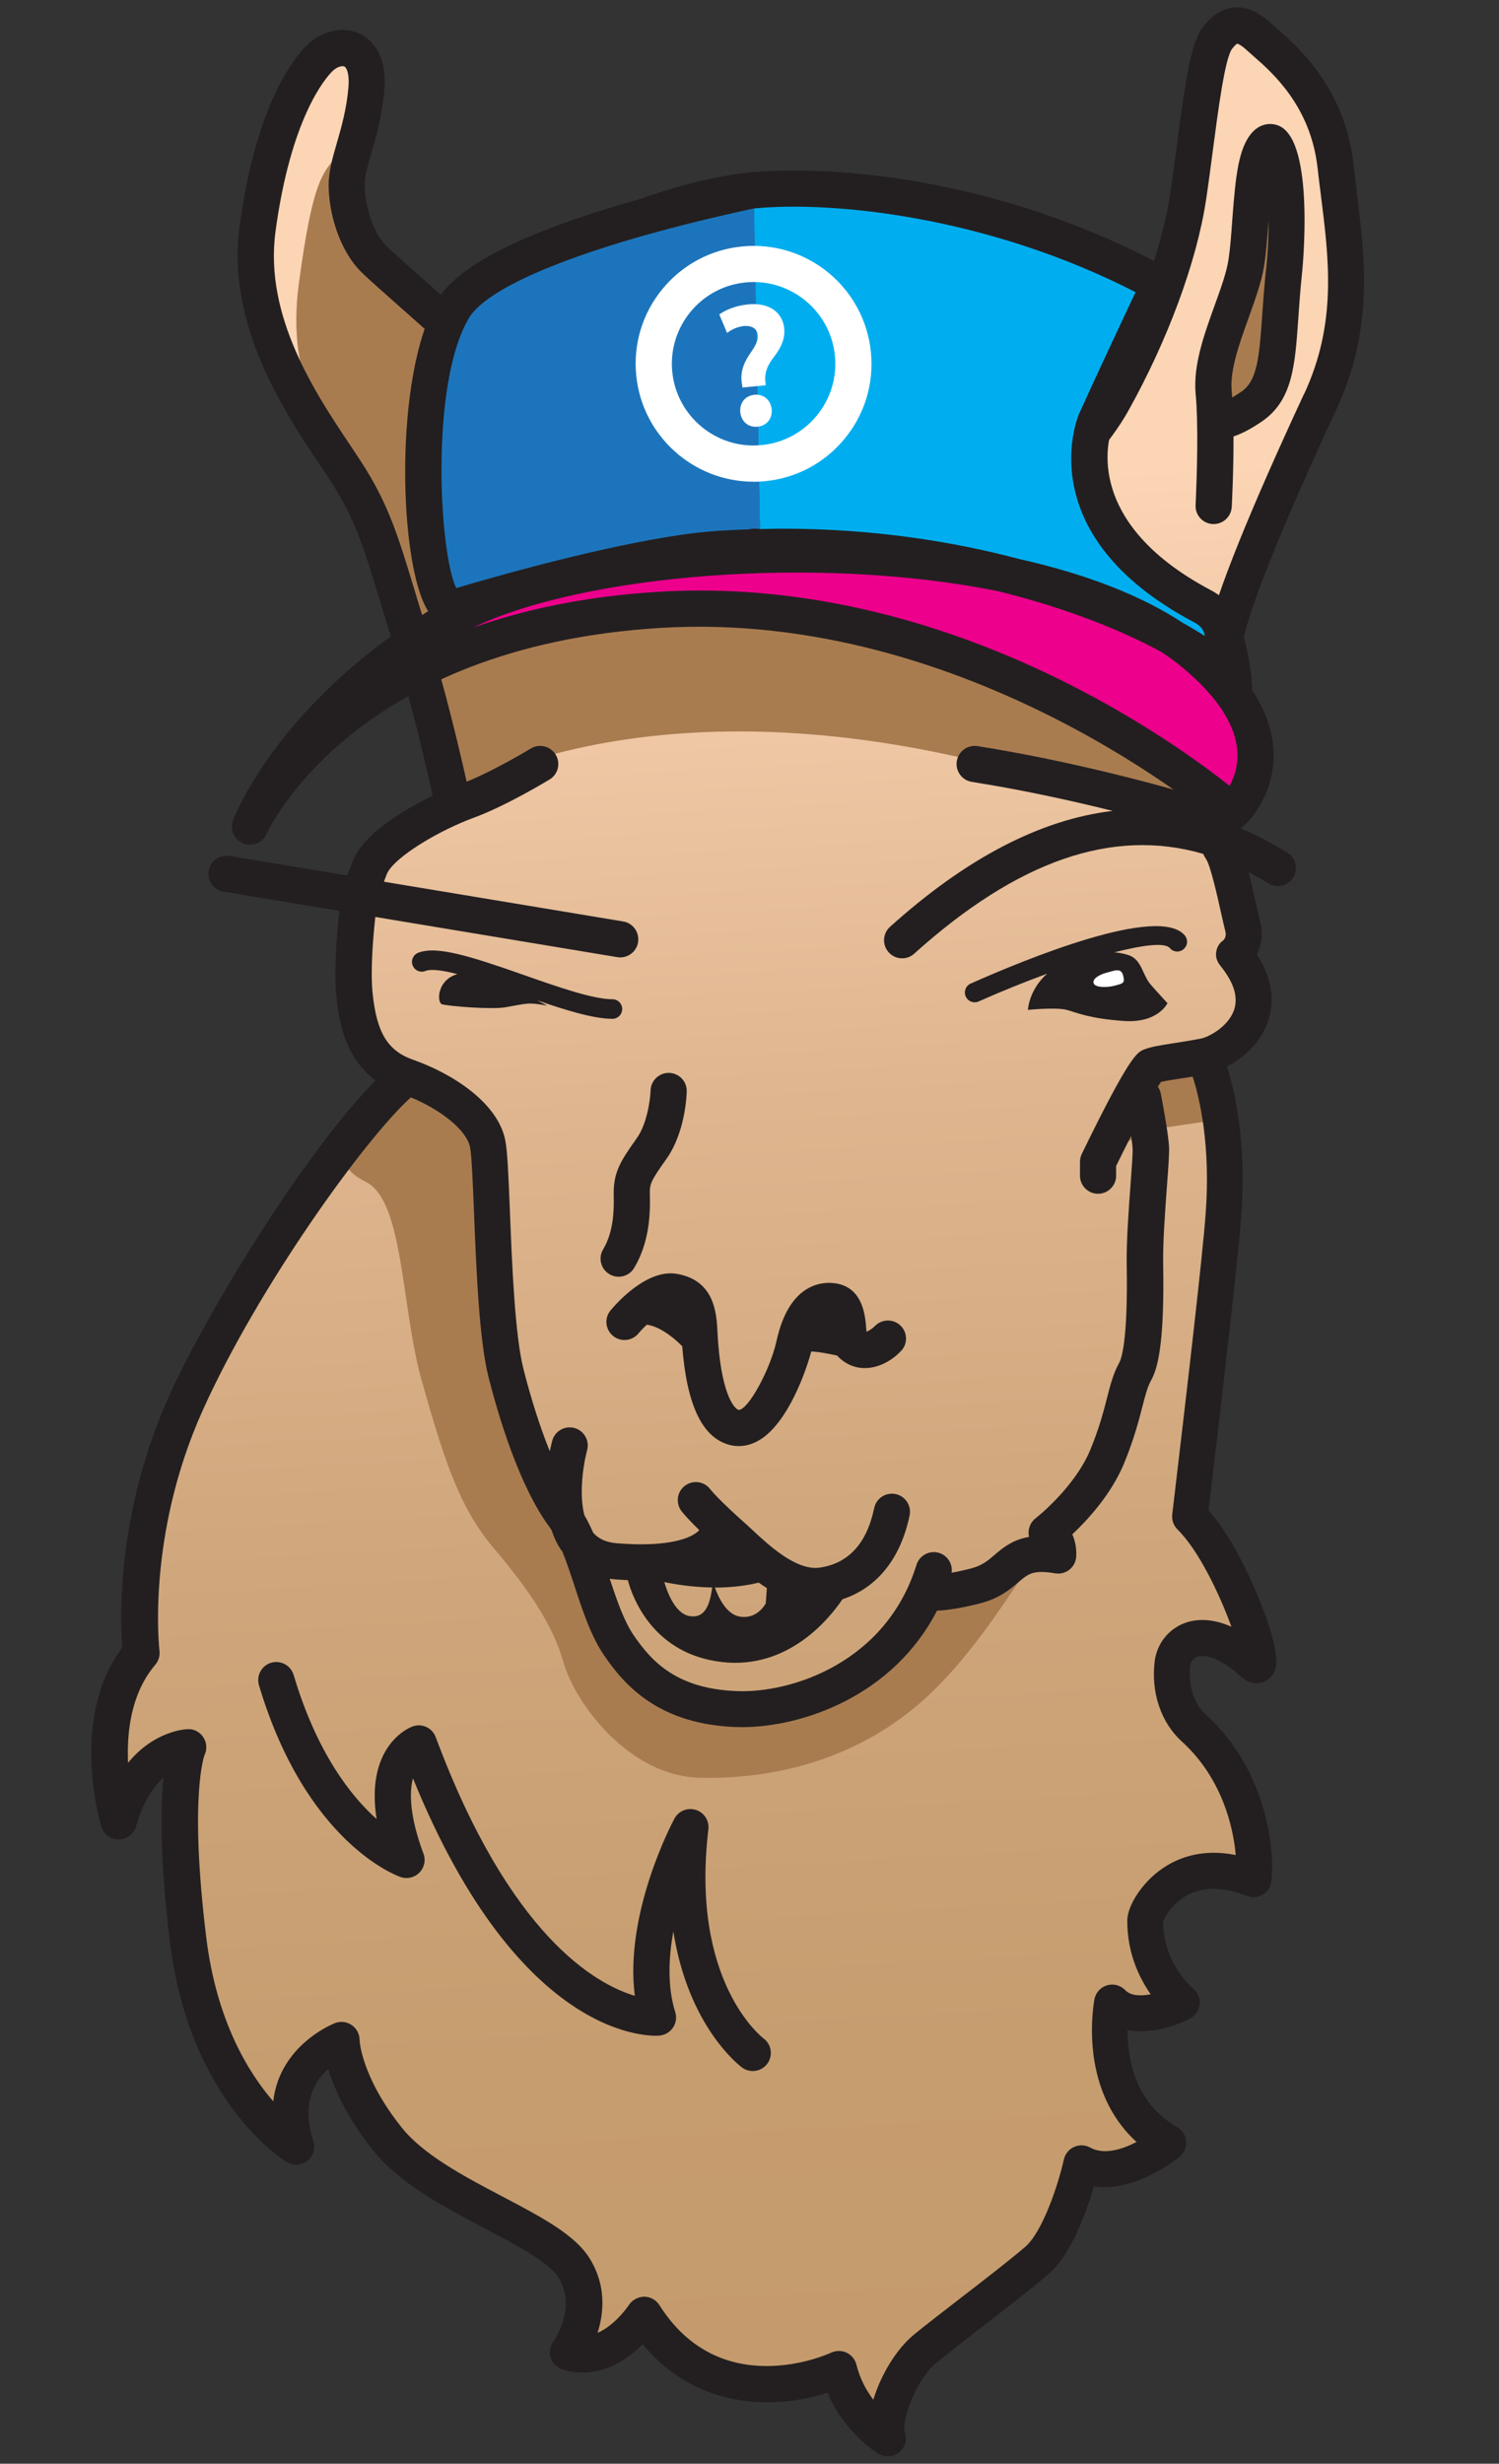 <?xml version="1.0" encoding="UTF-8"?>
<svg id="Layer_1" xmlns="http://www.w3.org/2000/svg" xmlns:xlink="http://www.w3.org/1999/xlink" version="1.1" viewBox="0 0 229.74 377.56">
  <rect x="0" y="0" width="229.74" height="377.56" fill="#333333" stroke="none"/>
  <!-- Generator: Adobe Illustrator 29.0.1, SVG Export Plug-In . SVG Version: 2.1.0 Build 192)  -->
  <defs>
    <style>
      .st0 {
        fill: #231f20;
      }

      .st1 {
        fill: none;
        stroke: #231f20;
        stroke-linecap: round;
        stroke-linejoin: round;
        stroke-width: 5.54px;
      }

      .st2 {
        fill: url(#linear-gradient);
      }

      .st3 {
        fill: #ec008c;
      }

      .st4 {
        fill: #00aeef;
      }

      .st5 {
        fill: #fff;
      }

      .st6 {
        fill: #a97c50;
      }

      .st7 {
        fill: #1c75bc;
      }
    </style>
    <linearGradient id="linear-gradient" x1="108.08" y1="75.42" x2="125.45" y2="389.04" gradientUnits="userSpaceOnUse">
      <stop offset="0" stop-color="#fcd5b5"/>
      <stop offset=".09" stop-color="#f2caa8"/>
      <stop offset=".3" stop-color="#deb58e"/>
      <stop offset=".53" stop-color="#cfa67b"/>
      <stop offset=".76" stop-color="#c69d6f"/>
      <stop offset="1" stop-color="#c49a6c"/>
    </linearGradient>
  </defs>
  <path class="st2" d="M70.45,123.12s-2.91-14.07-6.8-26.4c-3.89-12.33-4.84-17.45-9.77-25.03s-15.55-21.43-13.47-36.98,6.64-23.33,9.48-26.17c2.84-2.84,7.78-2.28,7.21,4.55-.57,6.83-3.03,11.19-3.03,14.79s1.33,8.53,4.17,11.38,21.43,18.53,27.5,25.76c6.07,7.24,12.9,13.87,17.45,15.96,4.55,2.09,6.83.95,11.76.76s17.07-3.22,35.47,2.47c0,0,15.77-13.65,20.97-22.95s10.13-21.43,11.65-31.48c1.52-10.05,2.47-21.81,4.55-24.47s3.98-2.28,6.45,0,10.24,7.97,11.57,19.53c1.33,11.57,3.79,23.14-2.28,36.22-6.07,13.09-12.9,28.64-14.6,36.22,0,0,5.69,16.38-5.69,25.83l6.25,6.41,3.8,12.24-.78,4.13,2.3,5.78-.78,4.75-3.12,4.1-3.42,2.07-1.83-1.15s4.13,8.59,2.98,24.24c-.49,6.67-2.73,25.87-5.15,46.31,6.64,6.52,12.68,25.17,9.78,22.53-7.4-6.75-12.03-3.53-12.44,0-.44,3.75.67,7.49,3.26,9.84,8.34,7.59,9.67,18.65,9.18,23.2-11.72-4.69-16.61,4.73-16.62,6.3-.05,8.02,5.63,12.6,5.63,12.6,0,0-7.16,3.72-10.71,0,0,0-2.95,14.9,8.64,21.48,0,0-7.61,6.3-13.34,3.15,0,0-2.49,11.17-6.83,14.9s-12.88,10.03-17.06,13.46c-4.18,3.44-6.77,11.17-5.76,13.75,0,0-5.76-3.44-7.53-10.6,0,0-18.99,8.88-29.86-8.31,0,0-4.92,7.73-11.62,5.73,0,0,4.81-6.59.92-12.89s-21.51-10.89-28.6-19.77-7.09-15.18-7.09-15.18c0,0-10.89,4.01-6.88,16.33,0,0-13.75-8.31-16.61-31.8s0-29.4,0-29.4c0,0-7.45.18-10.6,11.35,0,0-4.87-16.04,3.44-25.78,0,0-2.29-18.05,6.88-38.39,9.17-20.34,27.09-44.88,33.88-49.94l-3.02.31-4.35-4.48-2.19-8.86,1.34-14.76,2.38-6.78,6.56-5.36,6.38-1.53Z"/>
  <polygon class="st6" points="192.12 28.91 196.77 28.91 195.8 56.91 192.43 62.68 186.28 63.79 186.63 52.88 190.1 41.97 192.12 28.91"/>
  <path class="st6" d="M75.32,184.45v-12.08l-8.13-5.18-8.16.96-5.27,6.93s-3.52,3.13,2.32,6.05,5.38,19.25,8.56,30.47,5.57,19.2,10.92,25.52,9.15,11.77,10.82,17.69,9.78,17.38,20.94,17.63,24.85-2.68,35.78-13.39,17.82-26.45,24.48-31.7c6.66-5.25,8.77-54.24,8.77-54.24l10.16-1.49-.94-6.83-4.03-2.89-5.19,1.51-5.6,12.62,5.6-2.92.83,27.66-7.27,25.69-9.51,8.41,1.35,3.2-15.03,6.03-6.44,2.91-10.46,10.47-17.17,4.44-15.33-5.54-5.14-13.33-5.81-16.62-3.74-4.12-6.61-23.38-.72-14.47Z"/>
  <path class="st6" d="M62.71,97.16c-3.89-12.33-2.4-15.7-7.33-23.28s-11.67-14.86-9.58-30.41,3.54-17.2,6.38-20.04c2.84-2.84,4.55-16.73,3.98-9.9-.57,6.83-3.03,11.19-3.03,14.79s1.33,8.53,4.17,11.38,21.43,18.53,27.5,25.76c6.07,7.24,13.26,18.39,17.81,20.48"/>
  <path class="st6" d="M62.71,97.16l6.79,24.41s38.55-24.41,110.93,5.12l2.61-3.58-9.85-19.71-60.7-17.26-39.45,6.73-10.33,4.29Z"/>
  <path class="st1" d="M59.39,140.4"/>
  <path class="st1" d="M93.86,191.12"/>
  <path class="st0" d="M115.37,317.38c-.57,0-1.15-.17-1.64-.54-.43-.32-8.24-6.26-10.53-20.85-.75,4.09-.92,8.48.29,12.37.25.8.12,1.67-.35,2.37-.47.7-1.23,1.14-2.06,1.22-.88.09-21.22,1.34-37.79-39.43-.59,2.24-.49,5.92,1.61,11.54.38,1,.14,2.14-.61,2.9-.75.77-1.87,1.04-2.89.69-.59-.2-14.49-5.23-21.71-29.39-.44-1.47.4-3.01,1.86-3.45,1.47-.43,3.01.4,3.45,1.86,3.57,11.97,8.78,18.58,12.72,22.09-.59-3.75-.29-6.94.9-9.53,1.62-3.49,4.32-4.55,4.62-4.66,1.43-.52,3.01.21,3.54,1.64,11.33,30.42,24.48,37.84,30.51,39.64-1.61-12.67,5.73-26.51,6.08-27.16.63-1.17,2.01-1.73,3.28-1.33,1.27.4,2.07,1.65,1.92,2.97-2.81,23.47,8.33,31.96,8.44,32.04,1.23.91,1.5,2.64.59,3.88-.54.74-1.38,1.13-2.24,1.13Z"/>
  <path class="st0" d="M181.39,145.47c-.64.53-1.58.45-2.11-.19-.71-.84-3.9-.52-8.48.66.92.08,1.7.26,2.28.47,1.92.72,2.02,3.04,3.28,4.48s2.57,2.84,2.57,2.84c0,0-1.41,3.09-6.68,2.73-5.27-.36-7.15-1.26-8.77-1.7-1.62-.43-5.94,0-5.94,0,0,0,.14-3.07,2.94-5.54-3.34,1.22-6.91,2.66-10.49,4.25-.2.09-.4.13-.61.13-.58,0-1.12-.33-1.37-.89-.34-.76,0-1.64.76-1.98,8.55-3.8,28.85-12.12,32.81-7.38.53.64.45,1.58-.19,2.11ZM134.08,203.22c-.38.39-.93.74-1.28.86-.01-.17-.03-.34-.04-.49-.15-1.94-.49-6.49-5-6.96-2-.21-6.85.23-8.74,8.84-.97,4.42-4.33,10.56-5.8,10.6-.75-.18-2.8-2.68-3.26-11.98-.14-2.76-.4-7.9-6.26-8.88-4.57-.76-9.23,4.53-10.12,5.6-.98,1.17-.82,2.92.36,3.9,1.17.98,2.92.82,3.9-.35.4-.48.84-.93,1.28-1.35,1.85.21,4.04,1.86,5.44,3.3.72,9.17,3.14,14.13,7.38,15.15.37.09.8.15,1.29.15.94,0,2.07-.24,3.29-1,4.35-2.72,7.11-10.79,7.81-13.49,1.09.02,2.63.33,3.98.62.1.12.21.25.34.36,2.97,2.74,7.01,1.53,9.46-1.08,1.04-1.11.99-2.84-.11-3.89s-2.85-1.01-3.91.08ZM93.86,156.13c.83,0,1.5-.67,1.5-1.5s-.67-1.5-1.5-1.5c-2.99,0-8.35-1.88-13.53-3.7-8.2-2.88-13.39-4.54-16.24-3.42-.77.3-1.15,1.18-.84,1.95s1.18,1.15,1.95.84c.89-.35,2.7-.09,4.9.48-3.16.91-3.16,4.35-2.36,4.62.81.27,7.54.85,9.74.46,3.39-.59,3.4-.79,6.37-.25,0,0-.58-.32-1.5-.8,4.52,1.55,8.65,2.82,11.52,2.82ZM94.81,195.66c.94,0,1.86-.48,2.38-1.35,2.31-3.85,2.49-8.21,2.41-11.15-.04-1.71.05-2.06,2.52-5.53,2.89-4.07,3.12-9.73,3.13-10.37.04-1.53-1.16-2.8-2.69-2.84-1.52-.05-2.8,1.16-2.85,2.69-.04,1.26-.49,5.03-2.11,7.31-2.58,3.64-3.63,5.26-3.54,8.88.06,2.25-.05,5.54-1.62,8.16-.79,1.31-.36,3.01.95,3.8.45.27.94.4,1.42.4Z"/>
  <path class="st5" d="M172.13,149.48c.32,1.19,0,1.22-1.25,1.56s-3.02.31-3.26-.34.73-1.3,1.98-1.64,2.21-.77,2.53.41Z"/>
  <path class="st0" d="M196.04,19.29c-1.12-.49-2.8-.48-4.15,1.04-2.08,2.34-2.53,6.63-3.03,13.41-.16,2.24-.32,4.36-.58,6.06-.3,1.96-1.18,4.41-2.12,7-1.64,4.55-3.33,9.25-2.91,13.63.11,1.11.17,2.39.21,3.75,0,.04,0,.09,0,.14.15,5.86-.22,13-.22,13.08-.08,1.53,1.09,2.83,2.62,2.91.05,0,.1,0,.15,0,1.46,0,2.69-1.15,2.77-2.63.02-.32.29-5.52.27-10.8,1.25-.4,2.67-1.15,4.32-2.27,4.74-3.23,5.11-8.56,5.62-15.94.14-2.04.3-4.35.57-6.86.02-.2,2.06-20.06-3.52-22.52ZM194.04,41.23c-.28,2.61-.44,4.98-.59,7.06-.47,6.77-.81,10.1-3.21,11.74-.54.37-1,.65-1.39.88-.02-.35-.05-.68-.08-1.01-.3-3.15,1.18-7.26,2.61-11.23,1.02-2.85,1.99-5.54,2.38-8.02.3-1.92.46-4.14.63-6.5.01-.14.02-.28.03-.43.02,2.27-.09,4.82-.37,7.51ZM207.9,28.94c-.17-1.33-.33-2.65-.49-3.98-1.32-11.52-8.56-17.85-11.65-20.55-.3-.27-.57-.5-.8-.71-1.3-1.2-3.31-2.77-5.79-2.57-1.73.14-3.32,1.11-4.72,2.89-1.93,2.46-2.76,8.15-4.05,18.01-.34,2.57-.68,5.23-1.07,7.76-1.31,8.7-5.65,20.41-11.33,30.54-4.12,7.36-15.58,17.93-19.23,21.2-14.91-4.32-25.83-3.09-31.78-2.43-1.25.14-2.33.26-3.11.29-1.38.05-2.55.17-3.58.28-2.73.28-4.24.44-6.91-.79-3.72-1.71-10.04-7.54-16.48-15.22-4.41-5.26-14.93-14.57-21.89-20.74-2.68-2.37-5-4.42-5.77-5.2-2.21-2.21-3.36-6.41-3.36-9.42,0-1.28.48-2.95,1.04-4.89.74-2.55,1.65-5.73,1.98-9.67.49-5.94-2.51-7.99-3.82-8.6-2.55-1.18-5.81-.44-8.11,1.86s-7.82,9.53-10.27,27.76c-2.02,15.07,6.95,28.48,12.32,36.49.57.85,1.1,1.64,1.57,2.37,3.79,5.83,5.11,10.17,7.51,18.06.57,1.88,1.2,3.96,1.94,6.29,2.92,9.24,5.3,19.6,6.26,23.98-4.68,2.26-10.73,5.97-12.27,10.08-.4,1.07-.66,1.71-.82,2.08-.01.01-.02.03-.04.05l-18.01-2.99c-1.51-.25-2.94.77-3.19,2.28-.25,1.51.77,2.94,2.28,3.19l17.75,2.95c-.41,3.69-.85,9.15-.46,13.08.44,4.44,1.59,9.63,6.01,12.91-10.14,10.11-25.53,34.78-31.59,48.23-8.13,18.04-7.57,34.19-7.22,38.67-8.14,10.78-3.43,26.75-3.22,27.44.36,1.18,1.42,2,2.68,1.97,1.23-.01,2.31-.83,2.64-2.02,1.09-3.85,2.7-6.11,4.2-7.44-.47,4.6-.56,12.39.98,25.07,2.99,24.55,17.32,33.47,17.93,33.83.99.6,2.25.52,3.16-.2s1.27-1.93.91-3.03c-1.88-5.78.2-9.2,2.28-11.05.91,3.03,2.83,7.42,6.88,12.49,4.08,5.11,11.05,8.77,17.2,12.01,4.79,2.52,9.75,5.13,11.21,7.49,2.84,4.6-.65,9.6-.8,9.8-.53.73-.68,1.67-.39,2.52.29.85.97,1.51,1.83,1.77,5.39,1.61,9.71-1.34,12.26-3.88,8.55,10.37,20.83,9.86,28.32,7.43,2.62,6.18,7.57,9.2,7.81,9.35.44.27.94.4,1.44.4.64,0,1.27-.22,1.78-.65.9-.77,1.23-2.01.79-3.11-.43-1.49,1.55-7.84,4.93-10.63,1.76-1.44,4.32-3.42,7.02-5.51,3.71-2.86,7.54-5.82,10.08-8,3.54-3.04,5.85-9.59,6.97-13.47,6.41.96,12.84-4.29,13.16-4.55.7-.58,1.07-1.47.99-2.38-.08-.91-.6-1.72-1.39-2.17-6.5-3.7-7.6-10.57-7.59-14.84,3.46.64,7.3-.6,9.58-1.78.82-.43,1.37-1.25,1.47-2.17.1-.92-.28-1.84-.99-2.43-.19-.16-4.56-3.85-4.61-10.24.2-.59,1.34-2.84,3.85-4.14,2.46-1.27,5.47-1.2,8.96.19.8.32,1.72.25,2.46-.2.74-.45,1.23-1.22,1.33-2.08.55-5.16-.84-17.15-10.07-25.54-1.84-1.67-2.72-4.46-2.37-7.47.03-.24.19-1.05,1.04-1.37,1.17-.43,3.55.15,6.78,3.09,1.6,1.46,3.47,1.13,4.49.05.78-.82,2.22-2.34-2-12.55-1.1-2.67-3.92-8.96-7.5-13.03,2.38-20.13,4.52-38.56,5.01-45.15.82-11.19-.96-18.98-2.19-22.85,2.4-1.26,5.05-3.5,6.23-6.76.87-2.39,1.19-6.03-1.66-10.43.66-1.29,1.04-3,.52-4.99-.18-.69-.4-1.69-.65-2.81-.4-1.8-.77-3.41-1.14-4.82,1.01.53,2.02,1.1,3.02,1.73,1.3.81,3.01.42,3.82-.88.81-1.3.42-3.01-.88-3.82-3.01-1.88-6.05-3.37-9.13-4.46-.55-.86-1.25-1.69-2.32-2.49,3.99-4.27,6.08-9.97,6.08-16.67,0-4.32-.88-7.92-1.32-9.47,1.54-6.13,6.33-17.88,14.25-34.96,5.7-12.3,4.33-23.19,3-33.73ZM188.67,249.27c-3.26-1.45-5.7-1.06-7.1-.54-2.53.94-4.29,3.21-4.61,5.92-.56,4.78.99,9.34,4.15,12.21,6.01,5.46,7.88,12.77,8.28,17.42-5.09-1.03-8.78.4-11.12,1.98-3.38,2.27-5.49,5.93-5.5,8.02-.03,4.99,1.83,8.83,3.59,11.34-1.49.28-3.04.26-3.9-.63-.72-.75-1.79-1.04-2.78-.75-.99.29-1.74,1.11-1.94,2.12-.03.17-.82,4.26-.05,9.24.81,5.21,3.04,9.51,6.5,12.65-2.14,1.11-4.96,2.04-7.1.86-.76-.42-1.68-.46-2.48-.1-.79.36-1.37,1.07-1.56,1.92-.89,3.98-3.29,11.13-5.93,13.4-2.43,2.08-6.21,5-9.86,7.81-2.74,2.12-5.33,4.12-7.16,5.61-2.78,2.29-5.12,6.26-6.25,10-1.05-1.38-2.05-3.17-2.59-5.37-.2-.8-.75-1.47-1.49-1.83-.75-.36-1.62-.36-2.36-.02-.69.32-16.95,7.6-26.35-7.28-.51-.8-1.39-1.28-2.33-1.29-.91.02-1.83.48-2.34,1.27-.03.04-2.01,3.06-4.81,4.28.97-3.04,1.38-7.23-1.2-11.4-2.25-3.65-7.39-6.35-13.34-9.48-5.67-2.98-12.1-6.36-15.45-10.56-6.28-7.86-6.48-13.43-6.48-13.45,0-.91-.44-1.75-1.19-2.27-.74-.52-1.69-.64-2.54-.33-.11.04-8.51,3.26-9.5,12-3.84-4.42-8.72-12.37-10.28-25.2-2.65-21.71-.25-27.85-.26-27.85.42-.87.36-1.9-.16-2.71-.52-.81-1.43-1.33-2.4-1.27-.28,0-5.11.2-9.15,5.16-.22-4.77.47-10.69,4.17-15.03.5-.59.74-1.37.64-2.14-.02-.17-2.06-17.58,6.65-36.9,8.44-18.74,24.74-41.47,31.88-47.91,4.8,1.99,8.59,5.13,9.07,7.64.26,1.36.43,5.58.61,10.05.35,8.72.78,19.58,2.26,25.34,1.5,5.87,4.71,16.64,9.32,22.83.11.14.21.31.31.47.37,1.1.85,2.17,1.53,3.13.04.05.08.1.12.15.66,1.62,1.26,3.45,1.85,5.24,1.24,3.78,2.52,7.68,4.53,10.64,3.3,4.86,8.57,10.51,20.04,11,.36.01.73.02,1.11.02,9.24,0,23.15-4.75,29.89-17.85,1.45-.06,3.59-.34,6.65-1.13,2.96-.77,4.62-2.2,5.84-3.24,1.49-1.28,2.24-1.92,5.62-1.35.77.13,1.56-.07,2.17-.55.61-.48,1-1.2,1.05-1.98.07-.9-.05-2.22-.59-3.45,2.35-2.21,6.01-6.17,7.96-10.95,1.51-3.69,2.21-6.43,2.78-8.63.45-1.75.78-3.02,1.32-3.99.98-1.77,2.08-5.39,1.86-17.85-.06-3.28.3-8.09.58-11.96.24-3.2.37-5.05.32-6-.11-2.15-1.14-7.55-1.26-8.16-.08-.39-.24-.75-.45-1.06.18-.29.34-.54.47-.73.7-.16,1.93-.35,2.96-.51.6-.09,1.24-.19,1.9-.3,1.04,3.22,2.77,10.39,2,20.91-.48,6.62-2.7,25.63-5.13,46.19-.1.85.2,1.7.81,2.3,3.26,3.2,6.46,9.96,8.24,14.85ZM199.87,60.34c-8.52,18.37-13.36,30.4-14.79,36.78-.11.5-.08,1.03.08,1.51.05.14,4.8,14.45-4.59,22.57-3.04-.87-16.37-4.59-30.76-6.86-1.51-.23-2.93.79-3.17,2.31-.24,1.51.79,2.93,2.31,3.17,8.12,1.28,15.89,3.03,21.59,4.45-11.02,1.3-22.43,7.22-34.13,17.76-1.14,1.02-1.23,2.78-.21,3.91.55.61,1.3.92,2.06.92.66,0,1.32-.23,1.85-.71,15.85-14.27,30.43-19.33,44.28-15.3.14.27.3.56.49.86.67,1.05,1.72,5.74,2.22,8,.27,1.2.51,2.27.7,3.01.21.8-.19,1.27-.31,1.38-.64.44-.99,1.07-1.1,1.84-.11.77.18,1.49.67,2.09,2.07,2.55,2.76,4.84,2.05,6.81-.91,2.51-3.82,4.08-5.1,4.33-1.41.27-2.79.49-4.01.68-2.13.33-3.67.57-4.7,1-1.02.43-2.17.91-9.5,15.98-.18.38-.28.79-.28,1.21v2.13c0,1.53,1.24,2.77,2.77,2.77s2.77-1.24,2.77-2.77v-1.49c.74-1.52,1.53-3.09,2.3-4.6.12.83.21,1.55.23,1.98.03.65-.14,3.02-.31,5.31-.29,3.98-.66,8.93-.6,12.46.2,11.34-.75,14.31-1.17,15.06-.89,1.6-1.33,3.32-1.84,5.31-.52,2.04-1.17,4.57-2.54,7.91-2.4,5.86-8.35,10.52-8.41,10.56-.78.6-1.18,1.57-1.06,2.55.01.11.03.21.06.31-2.33.38-3.82,1.48-5.29,2.75-1.06.91-1.9,1.63-3.61,2.08-1.17.3-2.16.51-2.97.66.19-1.33-.6-2.63-1.92-3.04-1.46-.45-3.01.37-3.47,1.83-4.59,14.87-19.08,19.74-27.67,19.34-8.93-.38-12.82-4.35-15.69-8.58-1.48-2.18-2.59-5.42-3.65-8.63.21.03.42.06.64.08.74.06,1.45.1,2.13.13.74,2.74,3.89,11.32,14.41,12.55,10.16,1.18,16.46-6.62,18.49-9.62,5.29-1.74,8.9-6.2,10.29-12.84.31-1.5-.65-2.97-2.15-3.28-1.5-.31-2.97.65-3.28,2.15-1.13,5.41-3.94,8.48-8.33,9.12-3.58.53-7.83-3.43-10.36-5.79-.29-.27-.57-.53-.83-.77,0,0,0,0-.01-.01-4.27-3.77-5.52-5.34-5.58-5.42-.9-1.22-2.62-1.48-3.85-.59-1.24.9-1.51,2.63-.61,3.87.15.21.84,1.09,2.77,2.97-1.03,1.11-4.37,2.68-12.64,2.01-1.63-.13-2.79-.67-3.63-1.62-.41-.95-.86-1.85-1.35-2.69-.89-3.47-.08-8.11.42-9.94.41-1.47-.46-3-1.93-3.41-1.47-.41-3,.46-3.41,1.93-.06.22-.21.8-.38,1.63-1.45-3.58-2.82-7.85-4.02-12.54-1.33-5.2-1.77-16.17-2.09-24.19-.23-5.81-.38-9.18-.7-10.87-1.12-5.88-8.3-10.35-14.12-12.39,0,0,0,0,0,0-3.93-1.38-5.62-4.17-6.23-10.28-.33-3.34.05-8.19.42-11.61l37.08,6.16c.15.03.31.04.46.04,1.33,0,2.51-.96,2.73-2.32.25-1.51-.77-2.94-2.28-3.19l-36.67-6.09c.14-.36.28-.72.42-1.11.83-2.21,6.35-5.74,11.32-7.88.02,0,.04-.02.06-.03.65-.28,1.29-.53,1.9-.76,4.95-1.79,11.43-5.73,11.7-5.89,1.31-.8,1.72-2.5.92-3.81-.8-1.31-2.5-1.72-3.81-.93-.06.04-5.51,3.34-9.83,5.08-1.1-4.92-3.4-14.67-6.17-23.46-.73-2.31-1.36-4.37-1.92-6.24-2.46-8.1-3.95-12.99-8.17-19.47-.49-.75-1.03-1.56-1.61-2.43-5.25-7.84-13.17-19.68-11.43-32.67,2.34-17.46,7.65-23.54,8.7-24.58.75-.75,1.55-.89,1.86-.75.34.16.79,1.12.63,3.11-.28,3.39-1.08,6.16-1.78,8.6-.68,2.34-1.26,4.37-1.26,6.43,0,4.16,1.54,9.9,4.98,13.34.9.9,3.05,2.8,6.02,5.43,6.84,6.06,17.17,15.21,21.32,20.15,3.38,4.03,11.95,13.73,18.42,16.7,4.05,1.86,6.84,1.57,9.79,1.26,1-.1,2.03-.21,3.23-.26.98-.04,2.15-.17,3.51-.32,6.16-.69,16.46-1.84,31.03,2.67.92.28,1.91.07,2.63-.55.66-.57,16.19-14.08,21.57-23.69,6.07-10.84,10.55-22.96,11.97-32.42.39-2.58.74-5.27,1.08-7.86.77-5.85,1.82-13.86,2.91-15.3.5-.64.78-.78.78-.79.07.01.53.12,1.61,1.12.25.23.56.5.91.81,2.83,2.47,8.71,7.62,9.79,17.01.15,1.35.32,2.69.49,4.04,1.29,10.21,2.5,19.85-2.53,30.7ZM101.82,242.45c1.62.34,4.28.78,7.34.83-.39,2.73-1.13,4.8-3.53,4.37-2.35-.43-3.55-4.28-3.81-5.2ZM109.58,243.29c2.14,0,4.44-.2,6.7-.76.4.29.82.57,1.25.84l-.17,2.34s-1.28,2.56-4.08,2.01c-2-.39-3.19-2.98-3.71-4.42Z"/>
  <g>
    <path class="st3" d="M188.9,124.4s-38.77-33.96-87.9-30.94c-49.13,3.02-62.69,33.23-62.69,33.23,0,0,6.25-16.9,29.57-31.18,23.31-14.28,91.26-15.42,115.3,4.8,16.66,14.01,5.72,24.09,5.72,24.09Z"/>
    <path class="st4" d="M115.5,29.17c12.37-1.12,37.58,1.04,62.17,14.39,0,0-5.93,12.51-9.77,21-1.22,2.7-4.7,17.2,16.38,28.35,5.59,2.96,2.24,9.44.93,8.38-7.24-5.8-33.38-18.23-68.69-17.45l-1.03-54.67Z"/>
    <g>
      <path class="st7" d="M116.53,83.31c.04.18-4.12.65-6.29.79-14.42.95-40.75,9.04-40.75,9.04-4.85.97-7.61-33.76,0-45.84,5.56-8.83,47.07-18.44,46.04-18.2l1,54.21Z"/>
      <path class="st0" d="M188.97,102c.72-1.12,1.18-2.57,1.22-4.09.08-3.15-1.6-5.87-4.6-7.46-20.68-10.93-15.21-24.62-15.15-24.76,3.78-8.37,9.69-20.83,9.75-20.95.63-1.33.11-2.92-1.18-3.62-25.38-13.78-50.69-15.76-63.18-14.76-.28-.03-.57-.03-.86.03-.12.03-.24.05-.36.08-.76.08-1.46.17-2.11.26-3.78.58-9.01,1.81-14.3,3.74-14.14,3.94-27.33,9.14-31.08,15.41-6.87,11.5-6.02,40.8-1.5,47.78-23.18,14.5-29.63,31.34-29.9,32.06-.52,1.4.17,2.95,1.54,3.52.34.14.7.21,1.05.21,1.06,0,2.06-.61,2.53-1.62.53-1.17,13.63-28.74,60.33-31.6,47.37-2.92,85.52,29.92,85.9,30.26,1.07.93,2.66.91,3.7-.05.19-.17,4.57-4.29,4.42-11-.1-4.53-2.2-9.03-6.23-13.44ZM71.88,48.73c3.17-5.3,19.46-11.56,43.64-16.78,12.26-1.2,35.95,1.25,58.52,12.82-1.92,4.06-5.86,12.46-8.66,18.65-.08.18-7.95,18.42,17.62,31.94.93.49,1.46,1.1,1.61,1.86.02.08.03.17.04.25-.95-.62-2.08-1.3-3.37-2.02-6.35-4.19-14.88-7.5-24.99-9.76-10.16-2.7-22.41-4.67-36.36-4.67-1.11,0-2.24.03-3.37.06-.81-.1-1.53-.07-1.69.03-.17,0-.34.02-.51.03-1.47.05-2.89.12-4.29.21-.49.03-1,.07-1.51.12-2.16.19-4.28.48-6.34.83-12.52,2.05-27.83,6.49-32.29,7.83-2.6-5.21-4.08-31.3,1.95-41.4ZM188.44,120.43c-8.69-6.91-40.68-29.93-81.14-29.93-2.13,0-4.29.06-6.47.2-11.14.68-20.51,2.72-28.35,5.48,17.07-8.18,52.96-11.17,80.58-5.56,10.71,2.65,19.28,6.19,24.96,9.31,1.2.79,2.33,1.63,3.37,2.5,5.35,4.5,8.12,8.89,8.26,13.05.07,2.08-.55,3.76-1.21,4.95Z"/>
    </g>
    <path class="st5" d="M115.48,73.82c-9.17,0-17.05-6.98-17.97-16.3-.47-4.8.95-9.5,4.02-13.23,3.06-3.73,7.4-6.05,12.2-6.52,9.94-.98,18.78,6.3,19.75,16.22.47,4.8-.95,9.5-4.02,13.23-3.06,3.73-7.39,6.05-12.2,6.52-.6.06-1.19.09-1.78.09ZM115.51,43.22c-.41,0-.82.02-1.23.06-3.33.33-6.33,1.93-8.46,4.52-2.12,2.59-3.11,5.84-2.79,9.17.68,6.87,6.81,11.92,13.69,11.24,3.33-.33,6.33-1.93,8.46-4.52,2.12-2.59,3.11-5.84,2.78-9.17h0c-.63-6.46-6.1-11.3-12.46-11.3ZM113.79,59.4l-.1-.69c-.22-1.36.1-2.8,1.17-4.38.76-1.1,1.37-2.03,1.28-2.95-.09-.94-.77-1.5-2.12-1.42-.89.09-1.93.52-2.58,1.07l-1.2-2.84c.91-.66,2.47-1.35,4.38-1.54,3.54-.35,5.35,1.45,5.57,3.68.2,2.04-.93,3.51-1.84,4.74-.88,1.2-1.19,2.29-1.04,3.49l.05.48-3.57.35ZM113.46,63.18c-.14-1.42.75-2.54,2.15-2.68,1.45-.14,2.49.79,2.66,2.21.14,1.4-.73,2.54-2.18,2.68-1.42.14-2.49-.81-2.63-2.21Z"/>
  </g>
</svg>